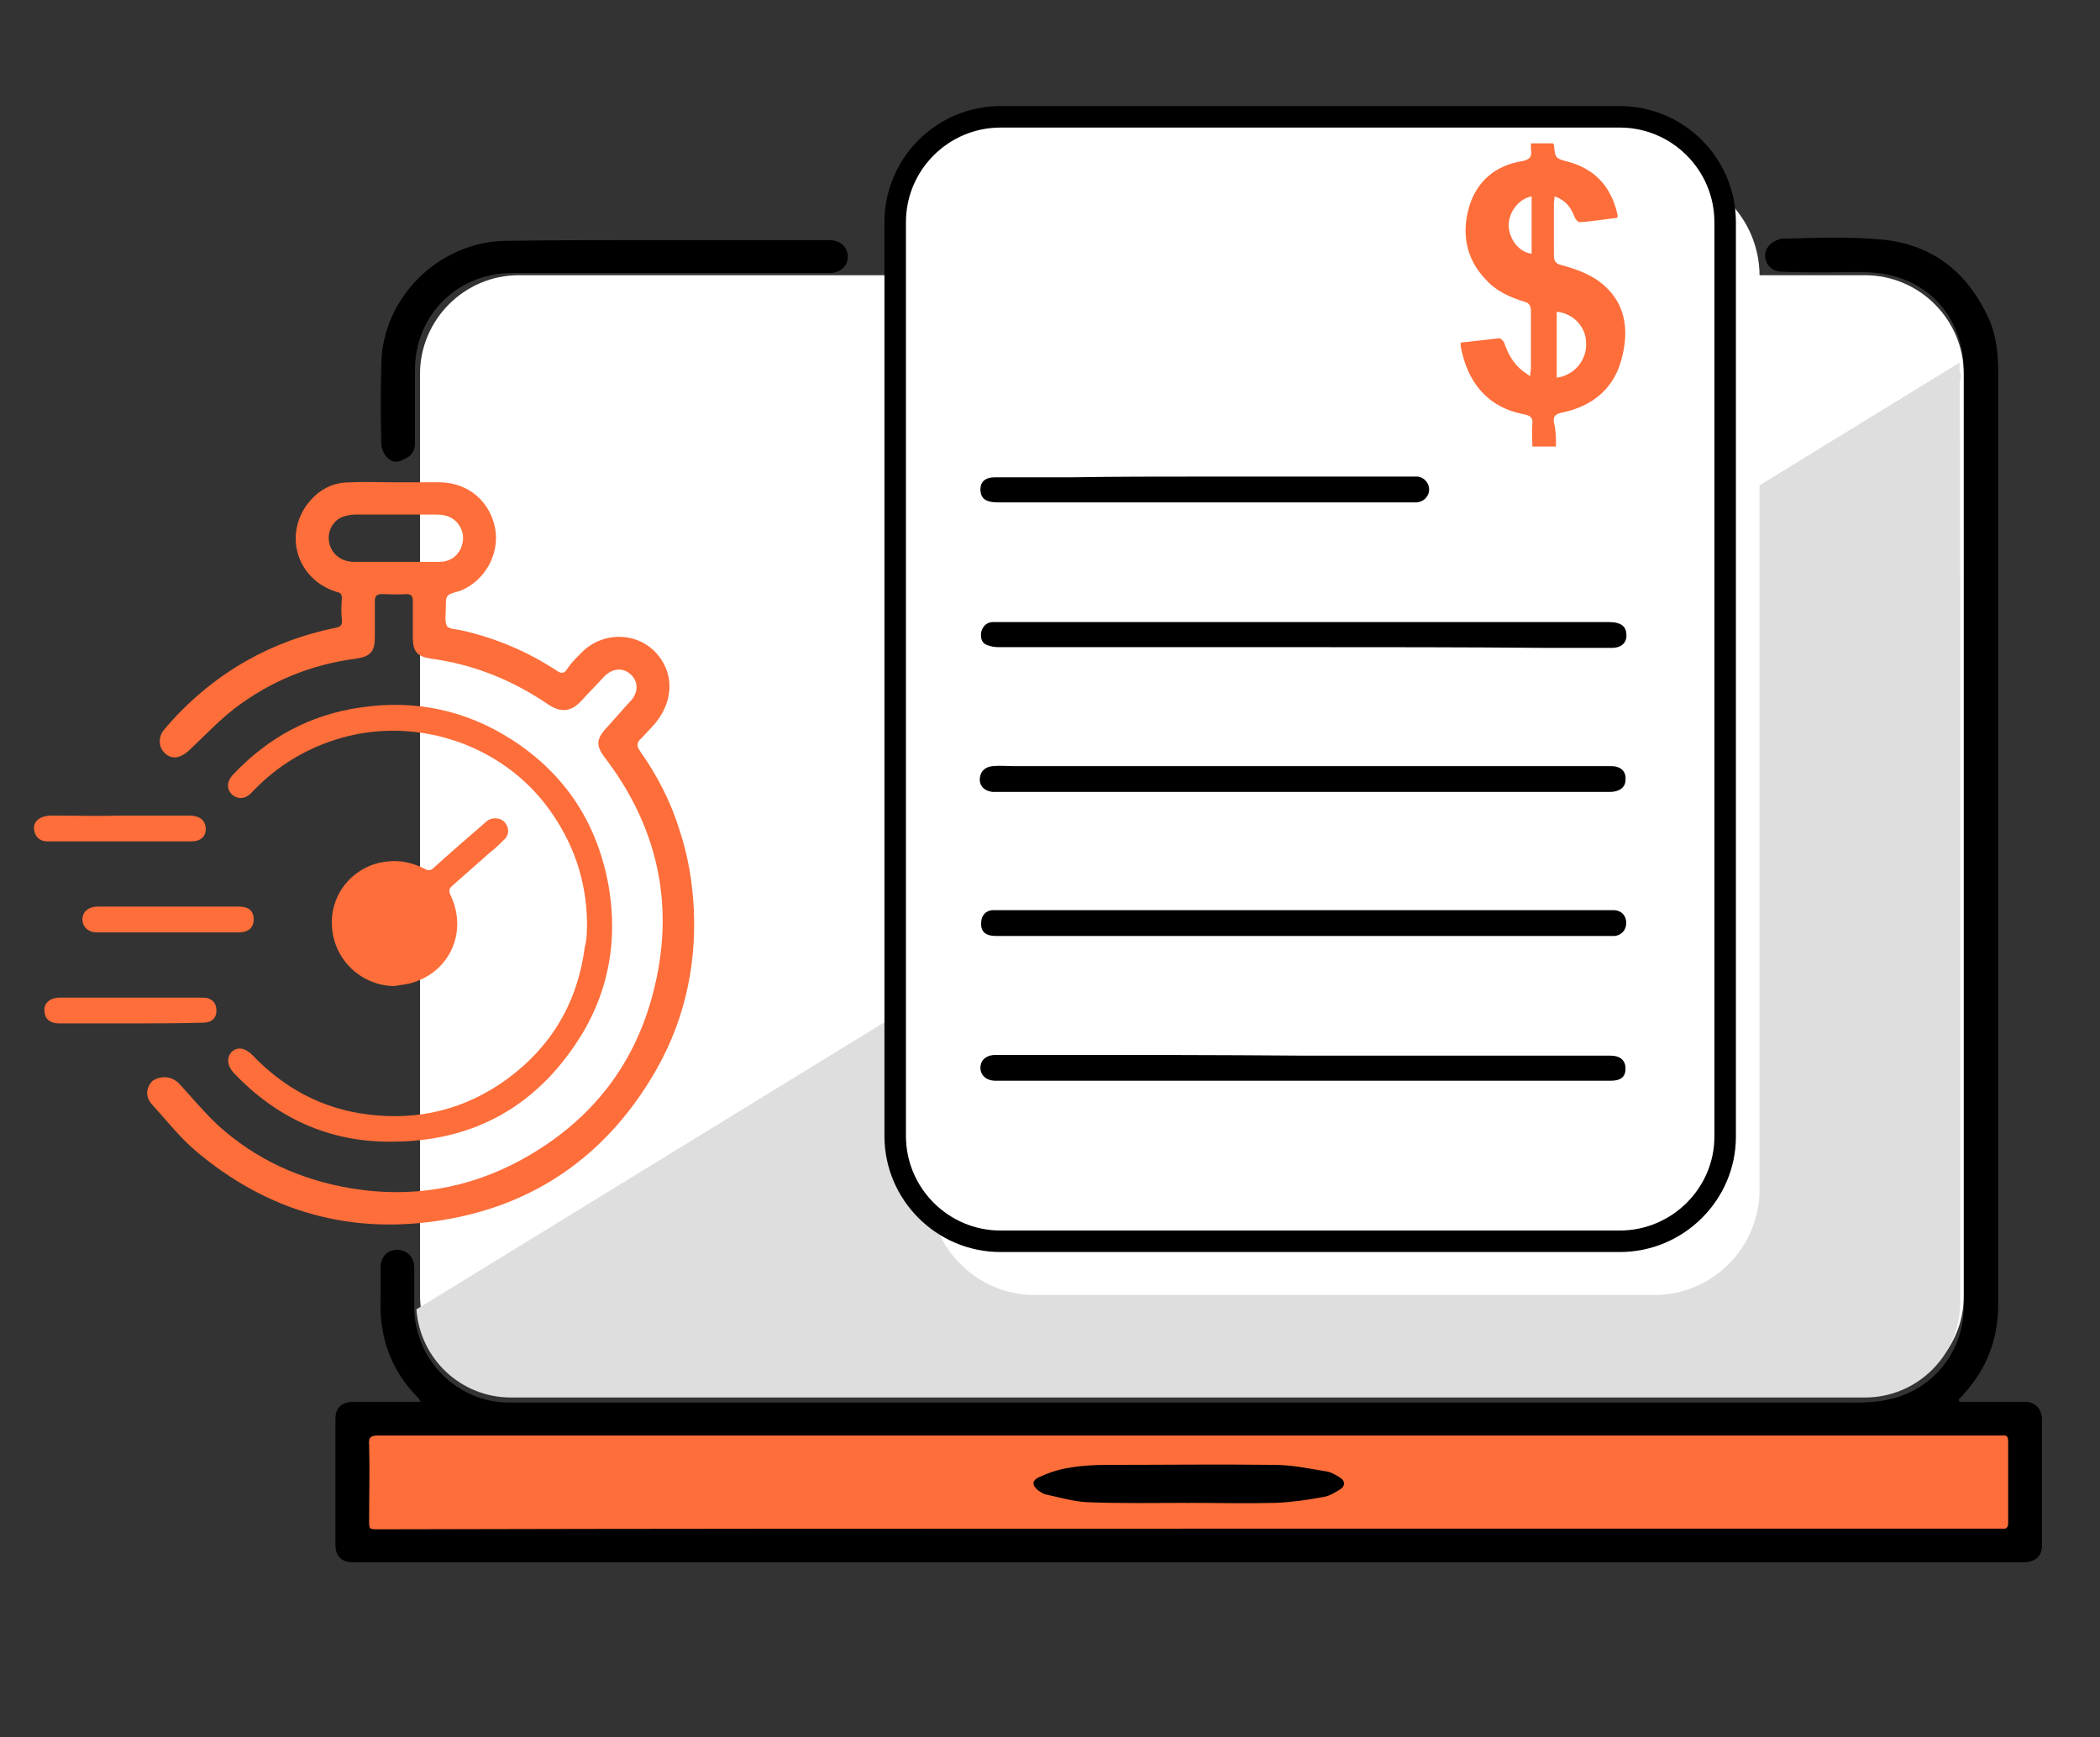 <?xml version="1.0" encoding="utf-8"?>
<!-- Generator: Adobe Illustrator 27.4.0, SVG Export Plug-In . SVG Version: 6.00 Build 0)  -->
<svg version="1.1" id="Capa_1" xmlns="http://www.w3.org/2000/svg" xmlns:xlink="http://www.w3.org/1999/xlink" x="0px" y="0px"
	 viewBox="0 0 29.3 24.24" style="enable-background:new 0 0 29.3 24.24;" xml:space="preserve">
<rect x="0" y="0" width="29.3" height="24.24" fill="#333333" stroke="none"/>
<style type="text/css">
	.st0{fill:#FFFFFF;}
	.st1{fill:#FD6E3A;}
	.st2{fill:#DEDEDE;}
	.st3{fill:#FFFFFF;stroke:#000000;stroke-width:0.3;stroke-miterlimit:10;}
</style>
<g>
	<path class="st0" d="M26.02,19.45H7.24c-0.76,0-1.38-0.62-1.38-1.38V5.22c0-0.76,0.62-1.38,1.38-1.38h18.78
		c0.76,0,1.38,0.62,1.38,1.38v12.86C27.4,18.84,26.78,19.45,26.02,19.45z"/>
	<rect x="5.14" y="20.03" class="st1" width="22.88" height="1.31"/>
	<path d="M27.34,19.56c0.19,0,0.38,0,0.56,0c0.12,0,0.23,0,0.35,0c0.14,0,0.23,0.09,0.24,0.23c0,0.59,0,1.19,0,1.78
		c0,0.15-0.1,0.23-0.27,0.23c-0.98,0-1.95,0-2.93,0c-6.76,0-13.52,0-20.28,0c-0.03,0-0.06,0-0.09,0c-0.15,0-0.24-0.09-0.24-0.24
		c0-0.59,0-1.17,0-1.76c0-0.15,0.08-0.23,0.23-0.24c0.28,0,0.56,0,0.84,0c0.03,0,0.07,0,0.12,0c-0.02-0.03-0.03-0.06-0.05-0.07
		c-0.37-0.38-0.53-0.84-0.51-1.36c0-0.15,0-0.29,0-0.44c0-0.15,0.09-0.25,0.23-0.25c0.14,0,0.24,0.1,0.24,0.25c0,0.18,0,0.36,0,0.55
		c0,0.73,0.6,1.33,1.32,1.33c3.2,0,6.39,0,9.59,0c2.99,0,5.99,0,8.98,0c0.22,0,0.45,0.01,0.67-0.04c0.63-0.13,1.06-0.67,1.06-1.31
		c0-1.49,0-2.99,0-4.48c0-2.85,0-5.71,0-8.56c0-0.7-0.44-1.25-1.13-1.36c-0.25-0.04-0.51-0.02-0.77-0.02c-0.22,0-0.44,0-0.66-0.01
		c-0.18-0.01-0.28-0.22-0.16-0.36c0.04-0.05,0.12-0.09,0.18-0.1c0.46-0.01,0.92-0.03,1.37,0.01c0.72,0.06,1.22,0.45,1.52,1.11
		c0.11,0.25,0.13,0.51,0.13,0.77c0,4.33,0,8.65,0,12.98c0,0.48-0.16,0.9-0.48,1.25c-0.02,0.03-0.05,0.05-0.07,0.08
		C27.33,19.54,27.34,19.55,27.34,19.56z M16.58,21.33c3.75,0,7.5,0,11.25,0c0.03,0,0.07,0,0.1,0c0.07,0.01,0.09-0.02,0.09-0.09
		c0-0.38,0-0.75,0-1.13c0-0.07-0.03-0.09-0.09-0.08c-0.03,0-0.06,0-0.09,0c-5.04,0-10.08,0-15.12,0c-2.48,0-4.97,0-7.45,0
		c-0.1,0-0.13,0.03-0.12,0.13c0.01,0.35,0,0.7,0,1.05c0,0.13,0,0.13,0.13,0.13C9.05,21.33,12.81,21.33,16.58,21.33z"/>
	<path class="st1" d="M5.53,6.73c0.21,0,0.41,0,0.62,0c0.39,0.01,0.69,0.27,0.76,0.65C6.97,7.73,6.77,8.1,6.43,8.24
		c-0.01,0-0.02,0.01-0.03,0.01C6.22,8.3,6.22,8.3,6.22,8.5c0,0.08-0.02,0.18,0.02,0.24C6.27,8.78,6.38,8.78,6.46,8.8
		c0.47,0.11,0.9,0.29,1.31,0.56c0.06,0.04,0.1,0.04,0.14-0.02C7.96,9.26,8.03,9.19,8.1,9.12C8.4,8.8,8.91,8.81,9.18,9.14
		c0.24,0.29,0.21,0.69-0.08,1c-0.05,0.05-0.1,0.11-0.15,0.16c-0.07,0.06-0.07,0.11-0.02,0.18c0.24,0.34,0.43,0.71,0.55,1.1
		c0.12,0.36,0.18,0.72,0.2,1.1c0.04,0.84-0.15,1.64-0.59,2.36c-0.66,1.09-1.63,1.77-2.89,1.98c-1.3,0.22-2.47-0.11-3.48-0.97
		c-0.22-0.19-0.4-0.42-0.6-0.64c-0.1-0.11-0.08-0.24,0.01-0.33C2.26,15,2.4,15.02,2.5,15.12c0.18,0.2,0.35,0.4,0.54,0.58
		c0.53,0.48,1.15,0.76,1.85,0.88c0.84,0.14,1.64,0.01,2.39-0.4c0.98-0.54,1.61-1.35,1.86-2.44c0.27-1.16,0.02-2.23-0.71-3.18
		c-0.11-0.15-0.11-0.24,0.01-0.38c0.12-0.13,0.23-0.26,0.35-0.39C8.91,9.67,8.91,9.51,8.8,9.41c-0.11-0.1-0.26-0.09-0.38,0.04
		c-0.1,0.11-0.21,0.22-0.31,0.33C7.97,9.93,7.83,9.95,7.65,9.83c-0.5-0.34-1.04-0.56-1.64-0.64c-0.19-0.03-0.25-0.1-0.25-0.29
		c0-0.17,0-0.34,0-0.51c0-0.07-0.02-0.1-0.09-0.1c-0.11,0.01-0.23,0-0.34,0c-0.07,0-0.1,0.02-0.1,0.1c0,0.17,0,0.33,0,0.5
		c0,0.2-0.06,0.27-0.26,0.3C4.35,9.27,3.78,9.5,3.28,9.88c-0.22,0.17-0.41,0.37-0.61,0.56c-0.05,0.05-0.11,0.1-0.18,0.12
		c-0.09,0.03-0.18-0.02-0.23-0.1c-0.05-0.08-0.04-0.2,0.03-0.28C2.62,9.79,3,9.47,3.44,9.22c0.39-0.22,0.8-0.37,1.24-0.46
		c0.06-0.01,0.1-0.03,0.09-0.11c-0.01-0.1-0.01-0.2,0-0.3c0-0.06-0.02-0.08-0.07-0.09C4.17,8.1,3.96,7.51,4.27,7.06
		c0.15-0.21,0.35-0.33,0.61-0.33C5.1,6.72,5.31,6.73,5.53,6.73C5.53,6.73,5.53,6.73,5.53,6.73z M5.53,7.84c0.2,0,0.4,0,0.6,0
		c0.13,0,0.24-0.06,0.3-0.19C6.48,7.53,6.47,7.42,6.4,7.32c-0.07-0.1-0.18-0.14-0.3-0.14c-0.38,0-0.77,0-1.15,0
		c-0.07,0-0.15,0.02-0.21,0.05C4.61,7.31,4.56,7.46,4.6,7.6c0.04,0.14,0.17,0.24,0.34,0.24C5.14,7.84,5.33,7.84,5.53,7.84z"/>
	<path class="st1" d="M8.19,12.86c-0.01-0.58-0.19-1.1-0.53-1.57c-0.65-0.9-1.84-1.3-2.91-0.99c-0.48,0.14-0.89,0.39-1.23,0.75
		c-0.09,0.1-0.19,0.11-0.28,0.04c-0.08-0.08-0.08-0.18,0.01-0.28c0.49-0.52,1.08-0.84,1.79-0.94c0.76-0.11,1.46,0.04,2.1,0.45
		c0.76,0.49,1.21,1.19,1.36,2.09c0.11,0.7,0,1.36-0.35,1.97c-0.61,1.03-1.52,1.56-2.72,1.55c-0.86,0-1.58-0.34-2.17-0.96
		c-0.09-0.1-0.1-0.21-0.03-0.29c0.08-0.08,0.19-0.06,0.29,0.04c0.44,0.46,0.97,0.75,1.61,0.83c0.71,0.09,1.36-0.07,1.94-0.49
		c0.63-0.46,0.99-1.08,1.09-1.85C8.19,13.1,8.19,12.98,8.19,12.86z"/>
	<path d="M9.26,3.35c0.77,0,1.53,0,2.3,0c0.1,0,0.19,0.03,0.24,0.12c0.09,0.16-0.03,0.34-0.22,0.34c-0.28,0-0.57,0-0.85,0
		c-1.2,0-2.4,0-3.59,0c-0.76,0-1.35,0.59-1.35,1.35c0,0.34,0,0.68,0,1.02c0,0.1-0.04,0.18-0.14,0.22C5.56,6.46,5.47,6.46,5.4,6.38
		C5.36,6.34,5.32,6.26,5.32,6.2c-0.01-0.38-0.01-0.75,0-1.13c0.02-0.93,0.82-1.71,1.76-1.71C7.81,3.35,8.54,3.35,9.26,3.35z"/>
	<path class="st1" d="M5.5,13.76c-0.47-0.01-0.86-0.38-0.87-0.87c-0.01-0.46,0.34-0.83,0.78-0.87c0.18-0.02,0.35,0.02,0.51,0.1
		c0.05,0.03,0.09,0.03,0.13-0.01c0.22-0.2,0.44-0.39,0.66-0.58c0.03-0.03,0.06-0.05,0.09-0.08c0.08-0.05,0.18-0.04,0.24,0.02
		c0.06,0.07,0.07,0.16,0.01,0.23c-0.07,0.07-0.14,0.14-0.22,0.2c-0.17,0.15-0.35,0.31-0.52,0.46c-0.05,0.04-0.05,0.08-0.02,0.14
		c0.23,0.49,0,1.03-0.5,1.2C5.68,13.74,5.59,13.74,5.5,13.76z"/>
	<path class="st1" d="M2.35,12.65c0.33,0,0.65,0,0.98,0c0.14,0,0.21,0.06,0.21,0.18c0,0.11-0.07,0.18-0.21,0.18
		c-0.66,0-1.32,0-1.98,0c-0.12,0-0.2-0.08-0.2-0.18c0-0.11,0.09-0.18,0.21-0.18C1.69,12.65,2.02,12.65,2.35,12.65z"/>
	<path class="st1" d="M1.68,11.38c0.32,0,0.64,0,0.96,0c0.14,0,0.22,0.06,0.23,0.17c0.01,0.12-0.07,0.19-0.2,0.19
		c-0.45,0-0.9,0-1.35,0c-0.22,0-0.44,0-0.66,0c-0.09,0-0.16-0.05-0.18-0.14c-0.02-0.08,0.01-0.15,0.09-0.19
		c0.04-0.02,0.1-0.03,0.15-0.03C1.04,11.38,1.36,11.39,1.68,11.38C1.68,11.39,1.68,11.38,1.68,11.38z"/>
	<path class="st1" d="M1.81,14.28c-0.33,0-0.66,0-0.98,0c-0.15,0-0.21-0.08-0.21-0.18c-0.01-0.1,0.08-0.18,0.21-0.18
		c0.67,0,1.33,0,2,0c0.12,0,0.19,0.07,0.19,0.18c0,0.11-0.07,0.17-0.19,0.17C2.48,14.28,2.15,14.28,1.81,14.28z"/>
	<path d="M16.59,20.97c-0.48,0-0.95,0.01-1.43-0.01c-0.19-0.01-0.39-0.07-0.58-0.11c-0.03-0.01-0.06-0.03-0.09-0.05
		c-0.09-0.07-0.1-0.14,0.01-0.19c0.13-0.06,0.28-0.11,0.42-0.13c0.17-0.03,0.35-0.04,0.53-0.04c0.78,0,1.56-0.01,2.33,0
		c0.24,0,0.48,0.05,0.72,0.09c0.07,0.01,0.14,0.05,0.2,0.09c0.07,0.04,0.07,0.12,0,0.16c-0.08,0.05-0.16,0.1-0.25,0.11
		c-0.21,0.04-0.43,0.07-0.65,0.08c-0.41,0.01-0.81,0-1.22,0C16.59,20.98,16.59,20.98,16.59,20.97z"/>
	<path class="st2" d="M5.81,18.27c0.05,0.69,0.62,1.23,1.32,1.23h18.89c0.73,0,1.33-0.59,1.33-1.33V5.2c0,7.39,0-0.1-0.01-0.14
		L5.81,18.27z"/>
	<path class="st0" d="M23.08,18.07h-8.64c-0.81,0-1.47-0.66-1.47-1.47V3.85c0-0.81,0.66-1.47,1.47-1.47h8.64
		c0.81,0,1.47,0.66,1.47,1.47V16.6C24.55,17.41,23.89,18.07,23.08,18.07z"/>
	<path class="st3" d="M22.6,17.32h-8.64c-0.81,0-1.47-0.66-1.47-1.47V3.1c0-0.81,0.66-1.47,1.47-1.47h8.64
		c0.81,0,1.47,0.66,1.47,1.47v12.76C24.07,16.66,23.41,17.32,22.6,17.32z"/>
	<g>
		<path class="st1" d="M21.71,6.23c-0.11,0-0.22,0-0.33,0c0-0.11-0.01-0.21,0-0.31c0.01-0.1-0.03-0.12-0.12-0.14
			c-0.52-0.1-0.79-0.46-0.88-0.95c0-0.01,0-0.03,0-0.05c0.18-0.02,0.36-0.04,0.54-0.06c0.02,0,0.06,0.04,0.07,0.07
			c0.05,0.15,0.13,0.29,0.26,0.39c0.03,0.02,0.06,0.04,0.1,0.07c0-0.05,0.01-0.08,0.01-0.11c0-0.27,0-0.54,0-0.8
			c0-0.07-0.02-0.11-0.09-0.13c-0.2-0.06-0.4-0.15-0.54-0.31c-0.28-0.29-0.34-0.65-0.23-1.02c0.11-0.36,0.37-0.57,0.73-0.63
			c0.11-0.02,0.15-0.06,0.13-0.17c0-0.03,0-0.05,0-0.08c0.1,0,0.21,0,0.31,0c0,0.01,0.01,0.01,0.01,0.02
			c0.02,0.19,0.02,0.19,0.21,0.24c0.36,0.1,0.58,0.34,0.67,0.7c0,0.02,0.01,0.03,0.01,0.05c0,0.01,0,0.02-0.01,0.03
			c-0.17,0.02-0.35,0.05-0.52,0.06c-0.02,0-0.06-0.04-0.07-0.07c-0.06-0.16-0.14-0.24-0.28-0.29c0,0.04-0.01,0.07-0.01,0.1
			c0,0.24,0,0.48,0,0.71c0,0.09,0.02,0.13,0.11,0.15c0.22,0.06,0.44,0.14,0.61,0.3c0.28,0.26,0.32,0.6,0.24,0.95
			c-0.1,0.46-0.41,0.72-0.86,0.81c-0.08,0.02-0.11,0.05-0.1,0.13C21.71,6.01,21.71,6.12,21.71,6.23z M21.72,5.27
			c0.24-0.03,0.42-0.24,0.41-0.48c0-0.24-0.19-0.42-0.41-0.44C21.72,4.66,21.72,4.96,21.72,5.27z M21.37,2.74
			c-0.17,0.03-0.32,0.21-0.32,0.4c0,0.19,0.14,0.38,0.32,0.4C21.37,3.28,21.37,3.01,21.37,2.74z"/>
		<path d="M18.18,10.69c0.69,0,1.37,0,2.06,0c0.75,0,1.5,0,2.24,0c0.13,0,0.21,0.07,0.2,0.19c0,0.11-0.09,0.17-0.22,0.17
			c-1.63,0-3.26,0-4.9,0c-1.2,0-2.4,0-3.61,0c-0.03,0-0.07,0-0.1,0c-0.11-0.01-0.18-0.08-0.18-0.17c0-0.11,0.07-0.18,0.18-0.19
			c0.1-0.01,0.2,0,0.3,0c0.85,0,1.7,0,2.55,0C17.2,10.69,17.69,10.69,18.18,10.69C18.18,10.69,18.18,10.69,18.18,10.69z"/>
		<path d="M18.2,14.73c1.23,0,2.45,0,3.68,0c0.2,0,0.39,0,0.59,0c0.14,0,0.21,0.07,0.21,0.18c0,0.12-0.07,0.17-0.21,0.17
			c-1.88,0-3.75,0-5.63,0c-0.98,0-1.97,0-2.95,0c-0.13,0-0.22-0.08-0.21-0.2c0.01-0.1,0.09-0.16,0.21-0.16c0.23,0,0.46,0,0.69,0
			C15.79,14.72,16.99,14.72,18.2,14.73C18.2,14.73,18.2,14.73,18.2,14.73z"/>
		<path d="M18.18,9.03c-1.42,0-2.84,0-4.25,0c-0.05,0-0.11-0.01-0.16-0.03c-0.08-0.03-0.09-0.11-0.08-0.18
			c0.02-0.08,0.07-0.13,0.15-0.14c0.04,0,0.08,0,0.12,0c2.83,0,5.66,0,8.49,0c0.15,0,0.23,0.05,0.24,0.15
			c0.02,0.13-0.06,0.21-0.2,0.21c-0.31,0-0.63,0-0.94,0C20.42,9.03,19.3,9.03,18.18,9.03C18.18,9.03,18.18,9.03,18.18,9.03z"/>
		<path d="M18.18,13.06c-1.43,0-2.85,0-4.28,0c-0.15,0-0.22-0.06-0.21-0.19c0-0.09,0.06-0.16,0.15-0.17c0.03,0,0.07,0,0.1,0
			c2.83,0,5.66,0,8.5,0c0.03,0,0.06,0,0.09,0c0.1,0.01,0.16,0.08,0.16,0.18c0,0.1-0.07,0.17-0.16,0.18c-0.04,0-0.07,0-0.11,0
			C21,13.06,19.59,13.06,18.18,13.06z"/>
		<path d="M16.79,6.65c0.96,0,1.91,0,2.87,0c0.04,0,0.08,0,0.12,0c0.09,0.01,0.16,0.09,0.16,0.18c0,0.09-0.07,0.17-0.17,0.18
			c-0.02,0-0.05,0-0.07,0c-1.93,0-3.85,0-5.78,0c-0.16,0-0.23-0.05-0.24-0.16c-0.01-0.12,0.06-0.19,0.2-0.19c0.36,0,0.71,0,1.07,0
			C15.56,6.65,16.18,6.65,16.79,6.65C16.79,6.65,16.79,6.65,16.79,6.65z"/>
	</g>
</g>
</svg>
